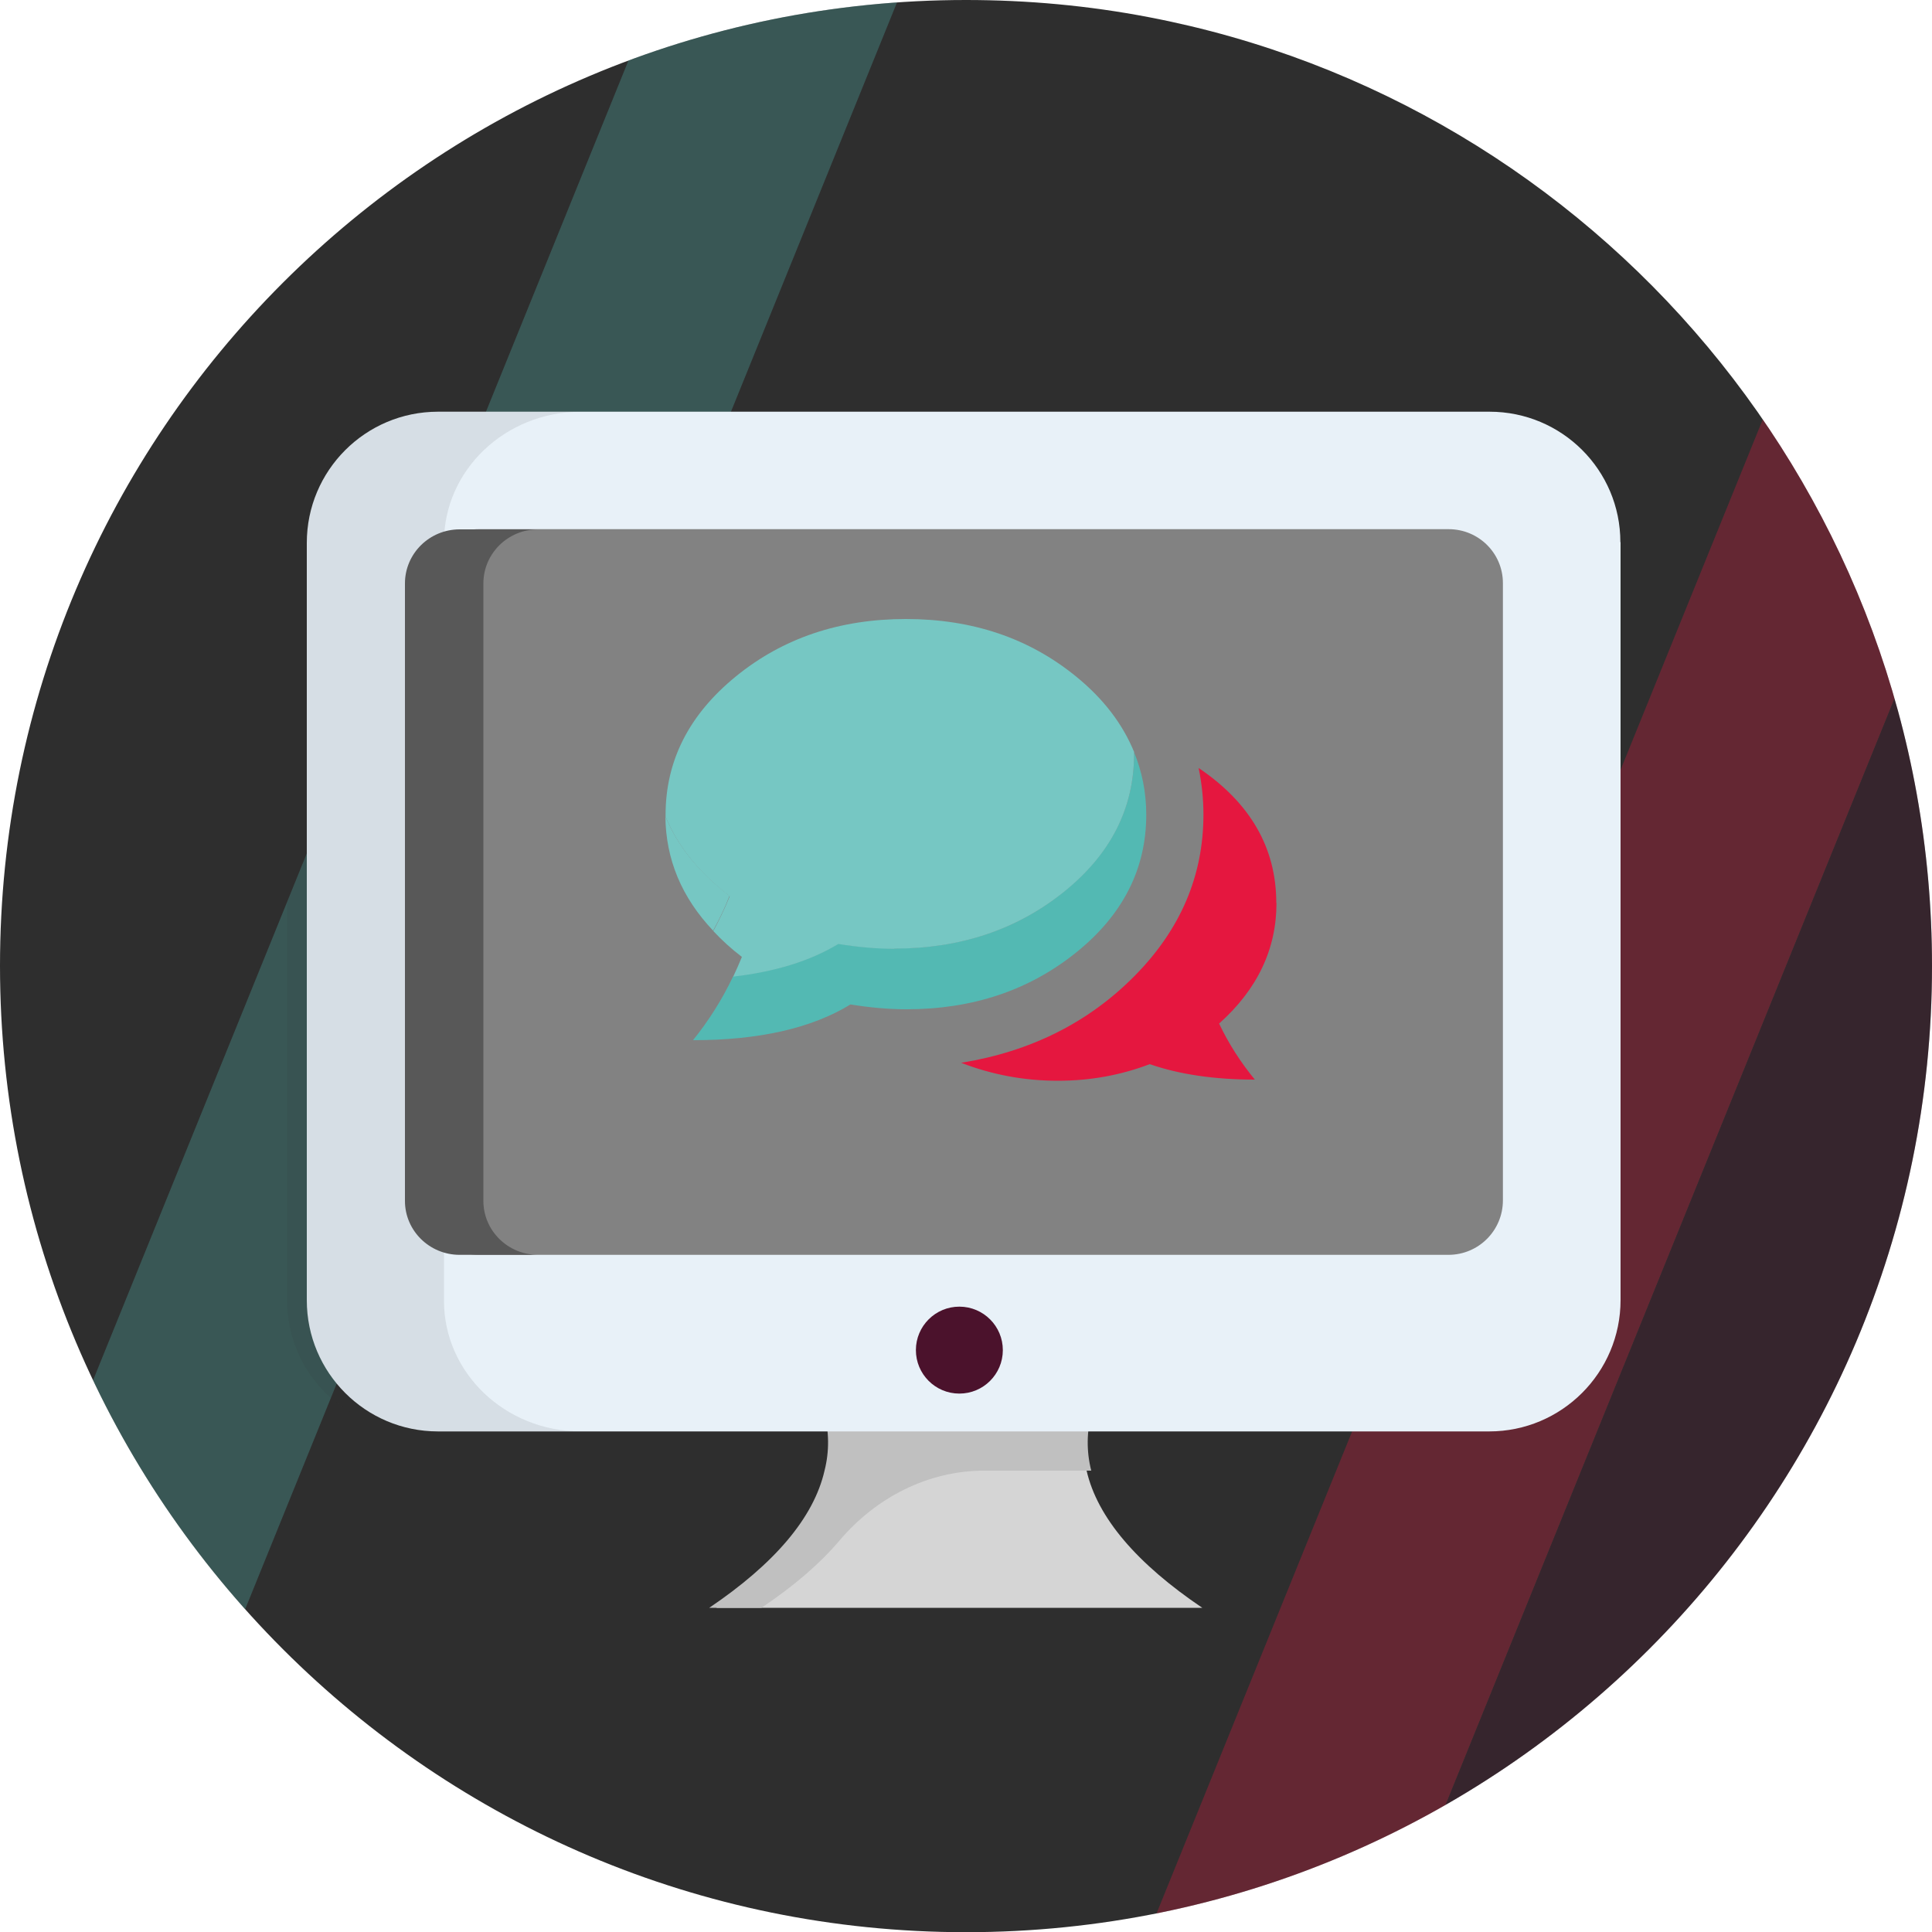 <?xml version="1.0" encoding="UTF-8"?>
<svg id="Layer_2" data-name="Layer 2" xmlns="http://www.w3.org/2000/svg" xmlns:xlink="http://www.w3.org/1999/xlink" viewBox="0 0 100 100">
  <defs>
    <style>
      .cls-1, .cls-2, .cls-3, .cls-4 {
        fill: none;
      }

      .cls-2 {
        opacity: .3;
      }

      .cls-5 {
        fill: #e8f1f8;
      }

      .cls-6 {
        fill: silver;
      }

      .cls-7 {
        fill: #e5173f;
      }

      .cls-8 {
        fill: #d5d5d5;
      }

      .cls-9 {
        fill: #54b9b3;
      }

      .cls-10 {
        fill: #4b122c;
      }

      .cls-11 {
        fill: #585858;
      }

      .cls-12 {
        fill: #2e2e2e;
      }

      .cls-13 {
        fill: #4a122b;
      }

      .cls-14 {
        fill: #76c7c3;
      }

      .cls-15 {
        fill: #828282;
      }

      .cls-16 {
        fill: #53b9b3;
      }

      .cls-3 {
        opacity: .1;
      }

      .cls-4 {
        clip-path: url(#clippath);
      }
    </style>
    <clipPath id="clippath">
      <path class="cls-1" d="m50,0c3.18,0,6.35.29,9.47.89,23.09,4.42,40.53,24.72,40.53,49.11,0,27.61-22.38,50.01-50,50.01S0,77.62,0,49.99,22.38,0,50,0Z"/>
    </clipPath>
  </defs>
  <g id="Layer_1-2" data-name="Layer 1">
    <g>
      <path class="cls-12" d="m50,0c3.18,0,6.35.29,9.47.89,23.09,4.42,40.53,24.72,40.53,49.11,0,27.61-22.38,50.01-50,50.01S0,77.62,0,49.99,22.38,0,50,0Z"/>
      <g class="cls-2">
        <g class="cls-4">
          <g>
            <polygon class="cls-9" points="36.27 -6.09 -9.02 105.55 3.66 105.55 48.95 -6.09 36.27 -6.09"/>
            <g>
              <polygon class="cls-7" points="93.05 17.25 47.75 128.89 60.43 128.89 105.73 17.25 93.05 17.25"/>
              <polygon class="cls-13" points="105.74 17.25 60.44 128.89 87.19 128.89 132.48 17.25 105.74 17.25"/>
            </g>
          </g>
        </g>
      </g>
      <g id="_56" data-name=" 56">
        <g>
          <path class="cls-8" d="m62.23,83.22h-25.15c3.36-2.27,5.41-4.65,5.97-7.11.25-.99.24-2.01-.03-3.04h13.25c-.27,1.03-.28,2.05-.03,3.04.56,2.46,2.63,4.84,5.99,7.11h0Z"/>
          <path class="cls-6" d="m56.49,76.12h-5.54c-2.92,0-5.61,1.39-7.5,3.62-1,1.18-2.35,2.35-4.04,3.48h-2.7c3.36-2.27,5.41-4.65,5.97-7.11.25-.99.24-2.01-.03-3.04h13.86c-.27,1.04-.28,2.05-.03,3.04h0Z"/>
          <path class="cls-5" d="m83.88,28.06v39.23c0,3.76-3.05,6.8-6.8,6.8H22.67c-3.75,0-6.79-3.04-6.79-6.79V28.1c0-3.75,3.04-6.79,6.79-6.79h54.43c3.74,0,6.77,3.02,6.77,6.75h0Z"/>
          <g class="cls-3">
            <path class="cls-12" d="m30.06,74.09h-8.41c-3.75,0-6.79-3.04-6.79-6.79V28.1c0-3.75,3.04-6.79,6.79-6.79h8.41c-3.9,0-7.08,3.02-7.08,6.75v39.27c0,3.73,3.17,6.76,7.08,6.76h0Z"/>
          </g>
          <path class="cls-15" d="m77.79,30.19v31.94c0,1.56-1.26,2.82-2.82,2.82H24.78c-1.55,0-2.81-1.26-2.81-2.81v-31.96c0-1.54,1.24-2.79,2.8-2.79h50.21c1.56,0,2.81,1.25,2.81,2.79h0Z"/>
          <path class="cls-11" d="m27.85,64.95h-4.06c-1.56,0-2.83-1.25-2.83-2.79v-31.96c0-1.55,1.27-2.8,2.83-2.8h4.06c-1.56,0-2.83,1.25-2.83,2.8v31.96c0,1.54,1.27,2.79,2.83,2.79h0Z"/>
          <circle class="cls-10" cx="49.66" cy="69.88" r="2.25" transform="translate(-20.31 119.42) rotate(-89.9)"/>
        </g>
        <path class="cls-7" d="m66.07,46.74c0,2.39-.99,4.47-2.97,6.24.49,1.03,1.11,2,1.85,2.9-2.1,0-3.91-.27-5.44-.8-1.52.58-3.11.86-4.76.86-1.73,0-3.4-.31-5-.93,3.58-.58,6.57-2.07,8.96-4.48,2.39-2.41,3.58-5.2,3.58-8.37,0-.78-.08-1.59-.25-2.41,2.68,1.81,4.02,4.14,4.02,6.98Z"/>
        <g>
          <path class="cls-14" d="m34.44,42.25c.02,2.24.85,4.21,2.47,5.92.32-.58.61-1.18.85-1.8-1.59-1.22-2.69-2.59-3.32-4.12Z"/>
          <path class="cls-16" d="m58.7,38.91s0,.08,0,.11c0,2.8-1.21,5.18-3.64,7.14s-5.35,2.93-8.77,2.93c-.95,0-1.92-.08-2.9-.25-1.45.89-3.27,1.44-5.44,1.69-.56,1.18-1.25,2.28-2.08,3.31,3.42,0,6.14-.62,8.15-1.85.99.16,1.96.25,2.9.25,3.42,0,6.34-.98,8.77-2.93s3.64-4.34,3.64-7.14c0-1.16-.22-2.24-.64-3.26Z"/>
          <path class="cls-14" d="m46.29,49.1c3.42,0,6.34-.98,8.77-2.93s3.64-4.34,3.64-7.14c0-.04,0-.08,0-.11-.59-1.44-1.58-2.75-3.01-3.91-2.43-1.98-5.36-2.97-8.8-2.97s-6.37.99-8.8,2.97-3.64,4.37-3.64,7.17c0,.03,0,.06,0,.09.63,1.53,1.73,2.91,3.32,4.12-.25.62-.54,1.22-.85,1.8.44.47.93.92,1.48,1.34-.14.35-.29.68-.45,1.02,2.17-.25,3.99-.81,5.44-1.69.99.16,1.96.25,2.9.25Z"/>
        </g>
      </g>
    </g>
  </g>
</svg>